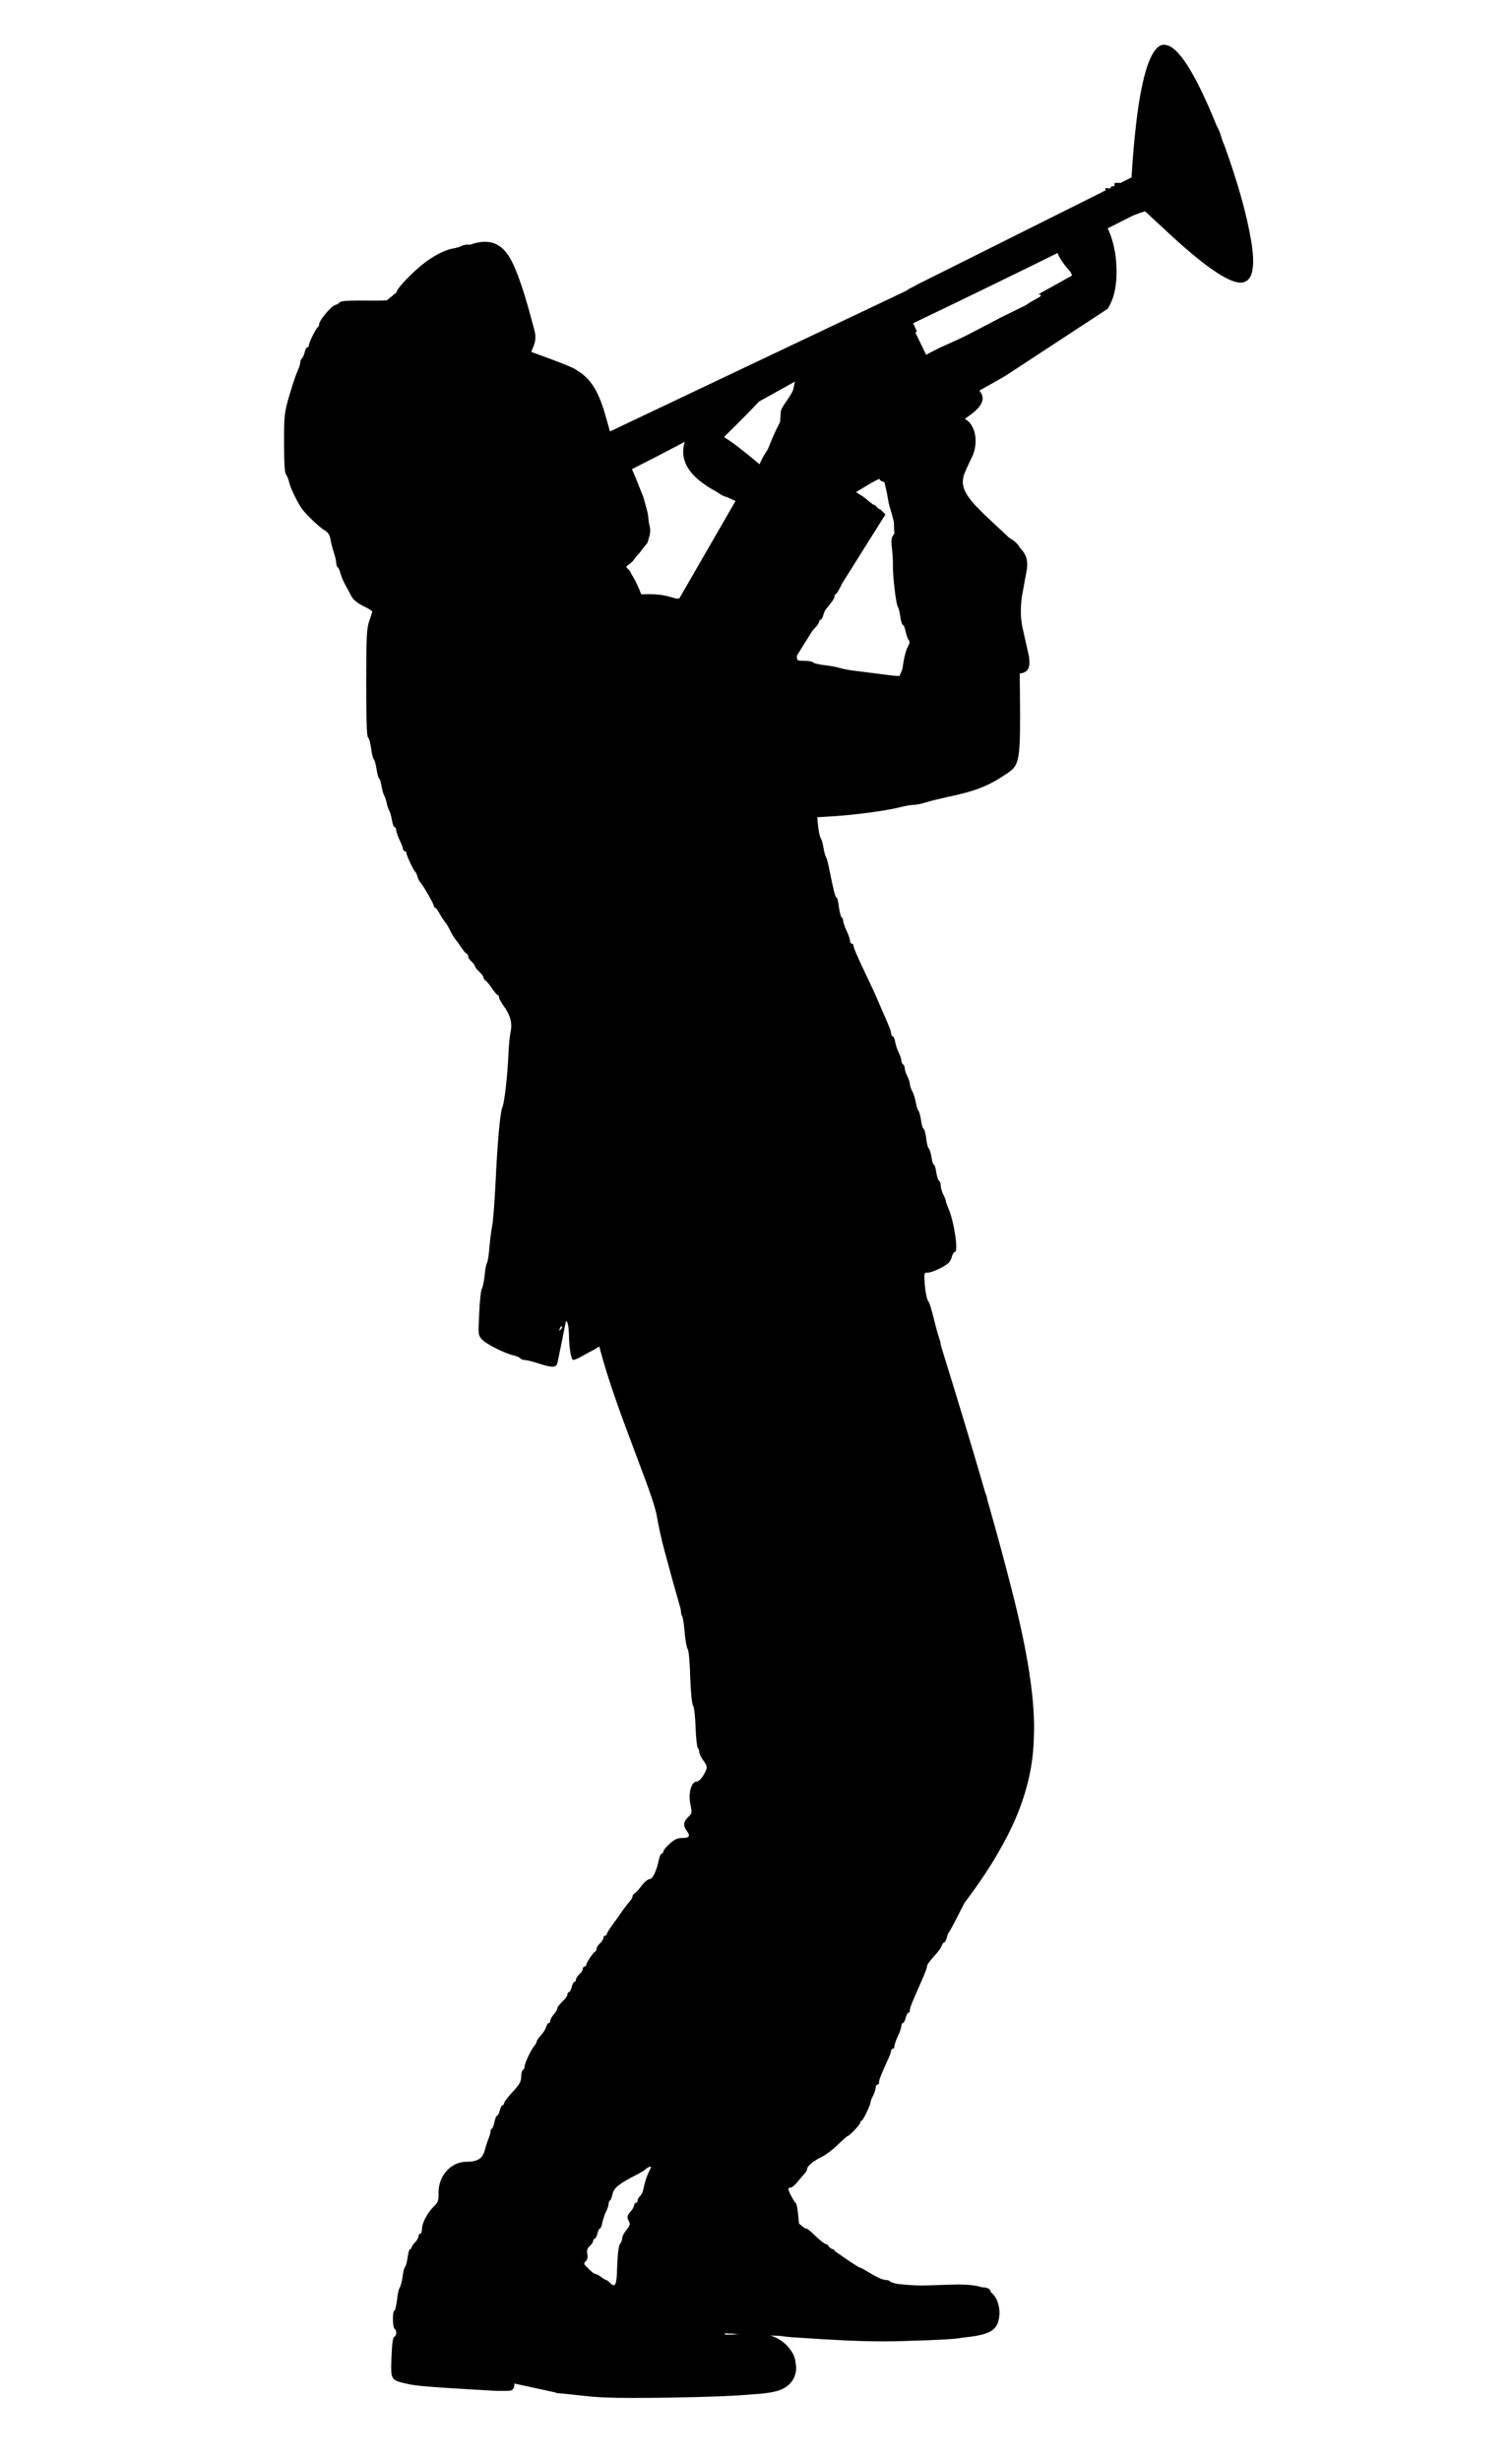 <?xml version="1.0"?>
<svg width="600" height="976" xmlns="http://www.w3.org/2000/svg" xmlns:svg="http://www.w3.org/2000/svg" version="1.1">
 <g class="layer">
  <title>Layer 1</title>
  <g id="layer1">
   <g fill="rgb(0,0,0)" fill-opacity="1" id="svg_1">
    <path d="m419.66,100.38q1.32,3.27 5.22,7.57l-0.03,0c0.2,0.52 0.43,0.98 0.6,1.32l0,0q-6.68,3.73 -13.37,7.43l0,0q0.98,0.2 0.95,0.37q0.09,0.23 -0.46,0.69l-3.82,2.18l-1.95,1.26l-9.12,4.45l-5.97,3.13l0,0l-7.92,4.13q-3.7,1.84 -10.7,4.93q-5.48,2.7 -5.54,2.93l-0.03,-0.06l-0.26,-0.52l0,0l-4.02,-8.29l0.6,-0.46l-1.46,-3.24l0,0q30.46,-14.6 57.26,-27.83zm-104.19,50.98q-0.23,0.69 -0.69,3.13q-0.2,0.63 -0.52,1.23q-1.84,3.04 -3.38,5.16q-0.69,1.18 -0.75,1.41q-0.23,0.52 -0.32,1.26q-0.03,1.46 -0.29,3.93l0,0q-2.29,4.19 -4.76,10.59l0,0q-0.86,1.32 -1.35,2.15q-0.66,1.09 -1.18,2.12q-0.43,0.95 -0.83,1.81l0,0q-9.15,-7.77 -14.11,-10.81l0,0q9.32,-9.15 13.88,-14.06l0,0q6.83,-3.76 14.26,-7.92l0.03,0zm-43.75,23.9q-0.32,1.06 -0.49,2.12q-0.95,6.88 5.51,12.54q3.04,2.67 7.86,5.28l0,0c0.75,0.55 1.49,1.03 2.12,1.32c0.57,0.29 1.18,0.49 1.78,0.66l0,0q1.61,0.75 3.38,1.52l0,0l-22.29,38.61l0,0c-0.17,0.09 -0.37,0.14 -0.63,0.14c-0.63,0 -1.61,-0.29 -3.44,-0.83c-2.12,-0.6 -4.93,-0.98 -7.77,-0.98c-0.43,0 -0.83,0 -1.26,0.03c-0.69,0 -1.38,0.03 -2.04,0.03l0,0q-0.75,-2.07 -1.84,-4.3q-0.89,-1.89 -2.01,-3.61l0,0c-0.09,-0.26 -0.17,-0.52 -0.32,-0.75c-0.34,-0.63 -0.72,-1.09 -1.09,-1.35l-0.03,0q-0.34,-0.46 -0.69,-0.92l0,0l2.52,-2.07q0.32,-0.32 1.49,-1.98q0.46,-0.55 1.29,-1.41q1.18,-1.66 2.93,-3.7q0.26,-0.34 0.37,-0.69q0.2,-0.92 0.75,-2.61q0.14,-0.52 0.2,-2.04q0,-0.34 -0.06,-0.77l-0.46,-2.24q0,0 0,0q0,0 -0.34,-2.81q-0.11,-0.83 -0.26,-1.46q-1.61,-6.2 -1.84,-6.45l-2.67,-6.68l-1.61,-3.79l0,0q9.04,-4.53 20.91,-10.81zm77.25,14.66l0,0c0.14,0.49 0.55,0.86 1.2,1.03c0.37,0.09 0.66,0.23 0.86,0.46l0,0q0.17,0.89 0.92,4.16l0.77,4.25q0.09,0.32 0.2,0.63l-0.03,0c0.03,0.37 0.2,0.92 0.43,1.32l-0.03,0q0.8,2.64 1.41,5.28l0,0q0.11,1.86 0.2,4.65l0,0c-0.11,0.11 -0.23,0.29 -0.37,0.46c-0.8,1.03 -0.95,2.24 -0.6,5.11c0.26,2.04 0.46,5.22 0.4,7.14c-0.06,4.19 1.23,15.4 1.98,16.29c0.26,0.34 0.75,2.12 0.95,3.87c0.26,1.84 0.75,3.27 1,3.27c0.34,0 0.83,1.15 1.09,2.5c0.29,1.43 0.83,3.01 1.23,3.47c0.55,0.69 0.4,1.38 -0.34,2.73c-0.6,1.03 -1.43,3.93 -1.78,6.51c-0.14,0.92 -0.29,1.84 -0.43,2.58l-0.03,0l-1.03,2.47l0,0c-0.09,0 -0.14,0 -0.26,0c-1.06,0 -3.24,-0.2 -5.65,-0.55c-3.24,-0.4 -8.15,-1.03 -10.87,-1.38c-2.64,-0.26 -5.91,-0.86 -7.11,-1.29c-1.23,-0.4 -4.02,-0.86 -6.14,-1.09c-2.15,-0.26 -4.07,-0.75 -4.27,-1.06c-0.26,-0.34 -1.75,-0.63 -3.47,-0.63c-2.78,0 -2.98,-0.11 -2.98,-1.75c0,-0.11 0,-0.26 0.03,-0.37l0,0l6.22,-9.93l-0.03,0c0.2,-0.2 0.37,-0.4 0.57,-0.57c1.09,-1.09 2.04,-2.38 2.04,-2.87c0,-0.4 0.29,-0.8 0.6,-0.8c0.34,0 0.83,-0.83 1.03,-1.78c0.14,-0.55 0.37,-1.15 0.63,-1.66l-0.03,0l0.49,-0.77l0,0c0.03,-0.03 0.03,-0.06 0.06,-0.06c2.73,-3.36 3.33,-4.22 3.33,-5.05c0,-0.11 0.03,-0.23 0.03,-0.32l0,0l0.32,-0.49l0,0c0.06,-0.06 0.11,-0.09 0.2,-0.09c0.29,0 1.23,-1.61 2.18,-3.59c0.06,-0.14 0.14,-0.32 0.2,-0.46l0,0l17.27,-27.48l-1.84,-1.86l-0.92,-0.46l-1.26,-1.29q-0.37,-0.26 -0.77,-0.34q-0.09,-0.03 -0.2,-0.06l0,0c-0.55,-0.4 -1.12,-0.89 -1.61,-1.26c-0.95,-0.89 -2.38,-1.92 -3.13,-2.38c-0.32,-0.23 -1.03,-0.66 -1.95,-1.23l0,0q2.93,-1.72 6.34,-3.79q1.58,-0.89 2.93,-1.46l0.03,0zm-126.13,336.12c0.06,0 0.11,0 0.14,0.06c0.2,0.2 0,0.75 -0.46,1.2c-0.29,0.26 -0.49,0.4 -0.55,0.4c-0.11,0 -0.03,-0.26 0.2,-0.8c0.17,-0.55 0.46,-0.86 0.66,-0.86zm35.2,333.34c0.29,0 0.4,0.14 0.23,0.49c-1.18,1.98 -2.47,5.71 -2.81,7.75c-0.26,1.43 -0.86,2.87 -1.41,3.33c-0.55,0.49 -1.03,1.29 -1.03,1.78c0,0.55 -0.26,0.95 -0.66,0.95c-0.34,0 -0.69,0.4 -0.69,0.89c0,0.55 -0.63,1.64 -1.38,2.5c-1.55,1.78 -1.61,2.32 -0.66,4.07c0.55,0.98 0.26,1.72 -1.03,3.27c-0.95,1.15 -1.69,2.58 -1.69,3.33c0,0.69 -0.4,1.69 -0.8,2.12c-0.55,0.55 -0.98,3.67 -1.18,8.61c-0.14,5.71 -0.4,7.89 -1.38,7.89c-0.43,0 -0.98,-0.4 -1.66,-1.09c-0.55,-0.55 -1.18,-1 -1.43,-1c-0.2,0 -1.29,-0.69 -2.32,-1.43c-0.89,-0.66 -1.86,-1.06 -2.41,-1.06l0,0q-0.86,-0.75 -1.75,-1.49l-0.03,0c-0.26,-0.34 -0.57,-0.66 -0.89,-0.98c-1.43,-1.29 -1.49,-1.64 -0.63,-2.44c0.69,-0.63 0.89,-1.64 0.63,-2.93c-0.29,-1.43 0,-2.24 0.95,-3.07c0.75,-0.69 1.35,-1.55 1.35,-2.04c0,-0.46 0.29,-0.89 0.63,-0.89c0.32,0 0.8,-0.95 1.09,-2.04c0.26,-1.15 0.66,-2.04 1,-2.04c0.29,0 0.75,-1.09 0.95,-2.38c0.29,-1.29 0.89,-3.18 1.43,-4.22c0.55,-1 1.03,-2.44 1.03,-3.04c0,-0.63 0.26,-1.29 0.6,-1.49c0.34,-0.2 0.75,-1.38 1,-2.58c0.43,-2.32 2.78,-4.22 9.58,-7.63c1.49,-0.75 3.13,-1.75 3.61,-2.24c0.57,-0.55 1.32,-0.89 1.75,-0.89zm29.63,66.09l5.42,0.23l0,0q-1.06,0.11 -2.15,0.23l0,0l-3.27,0.06l0,-0.52zm174.36,-907.75q-0.8,0 -1.58,0.37l-0.03,0q-8.43,4.48 -11.39,52.01l0.06,0.23l-4.59,2.29l0,0c-0.06,-0.06 -0.11,-0.11 -0.2,-0.11l-1.43,0c-0.55,0 -0.8,0.29 -0.6,0.69c0.2,0.34 -0.06,0.69 -0.69,0.69c-0.57,0 -0.92,0.26 -0.75,0.57l-0.03,0l-0.66,0.34l0,0c-0.11,-0.03 -0.26,-0.06 -0.4,-0.11c-0.32,-0.09 -0.6,-0.11 -0.77,-0.11c-0.43,0 -0.46,0.26 -0.23,0.86c0,0.03 0,0.06 0.03,0.06l-0.03,0l-0.86,0.43l0,0c-0.2,0 -0.4,0.11 -0.55,0.29l0,0l-1.26,0.63l0,0c-0.09,0 -0.14,0.03 -0.2,0.09l0,0l-72,35.97l0,0q-0.17,0.11 -0.4,0.26l-2.78,1.43l-0.09,0.06l0,0l-0.95,0.66l-117.59,55.8l0,0q-0.92,-3.18 -2.01,-7.09q-1.26,-4.1 -2.27,-6.4q-3.13,-7.52 -8.89,-10.73q0,-0.8 -18.1,-7.34l0,0q1.46,-3.18 1.58,-4.68q0.26,-1.81 -0.29,-3.84q-3.07,-11.65 -4.85,-16.9q-3.56,-10.76 -6.34,-13.94q-3.27,-4.3 -8.46,-4.3q-2.67,0 -5.88,1.15l0,0c-0.29,-0.03 -0.55,-0.03 -0.8,-0.03c-1.09,0 -2.01,0.2 -2.73,0.6c-0.55,0.32 -2.09,0.75 -3.53,1c-3.13,0.55 -8,3.13 -12.02,6.4c-4.16,3.38 -9.52,8.95 -9.98,10.47c-0.09,0.23 -0.17,0.46 -0.29,0.66l0,0q-0.37,0.26 -0.72,0.55l0,0c-0.17,0.03 -0.34,0.2 -0.52,0.43l0,0q-1.2,0.98 -2.47,1.98l0,0c-0.95,0.09 -2.35,0.11 -4.5,0.11c-1.06,0 -2.29,0 -3.76,0c-0.8,0 -1.58,-0.03 -2.32,-0.03c-5.05,0 -7.69,0.23 -8,0.63c-0.26,0.4 -1.15,0.95 -2.04,1.23c-1.64,0.55 -6.25,6.11 -6.25,7.6c0,0.49 -0.2,0.95 -0.46,1.09c-0.69,0.26 -3.61,6.2 -3.61,7.26c0,0.43 -0.26,0.75 -0.6,0.75c-0.34,0 -0.83,0.89 -1.09,2.07c-0.26,1.06 -0.75,2.15 -1.09,2.35c-0.34,0.29 -0.6,0.89 -0.6,1.52c0,0.55 -0.4,1.95 -0.95,3.13c-0.55,1.2 -1.43,3.64 -2.04,5.57c-3.41,11.02 -3.47,11.27 -3.47,23.18c0,7.66 0.26,11.93 0.75,12.56c0.46,0.55 1,1.95 1.29,3.18c0.4,2.18 3.73,8.84 5.31,10.81c2.15,2.7 6.66,6.91 8.55,8.09c1.49,0.86 2.24,1.89 2.52,3.64c0.2,1.29 0.8,3.67 1.35,5.31c0.55,1.58 0.95,3.47 0.95,4.22c0,0.69 0.29,1.43 0.63,1.69c0.32,0.2 0.8,1.29 1.06,2.38c0.29,1.09 1.18,3.33 2.12,4.91c0.89,1.64 1.84,3.33 2.09,3.87c0.75,1.69 2.52,3.04 5.51,4.48c1.58,0.75 2.87,1.58 2.87,1.84c0,0.29 -0.55,1.98 -1.18,3.73c-1,2.87 -1.2,6.14 -1.2,24.53c0,14.89 0.2,21.43 0.75,21.74c0.4,0.29 0.95,2.27 1.2,4.36c0.29,2.18 0.75,4.07 1.09,4.27c0.29,0.2 0.75,1.92 1.03,3.76c0.26,1.84 0.75,3.53 1,3.73c0.34,0.2 0.75,1.64 1.03,3.27c0.26,1.55 0.75,3.13 1,3.53c0.29,0.34 0.77,1.75 1.03,3.04c0.26,1.29 0.75,2.67 1.03,3.07c0.26,0.34 0.75,1.98 1,3.53c0.29,1.64 0.75,2.93 1.09,2.93c0.34,0 0.6,0.55 0.6,1.15c0.09,0.69 0.63,2.44 1.38,3.96c0.75,1.49 1.29,3.13 1.35,3.53c0,0.46 0.34,0.89 0.69,0.89c0.4,0 0.66,0.32 0.66,0.75c0,0.86 2.81,6.86 3.47,7.4c0.29,0.2 0.69,1.09 0.95,2.04c0.29,0.95 0.75,1.84 0.98,2.04c0.8,0.6 5.48,8.63 5.48,9.44c0,0.4 0.23,0.75 0.55,0.75c0.29,0 1.09,1.18 1.84,2.52c0.75,1.35 1.72,2.78 2.04,3.18c0.43,0.4 1.09,1.49 1.58,2.44c0.89,1.92 2.29,4.22 2.84,4.76c0.2,0.2 1.09,1.49 2.04,2.87c0.98,1.43 1.92,2.58 2.27,2.58c0.26,0 0.46,0.4 0.46,0.89c0,0.55 0.6,1.49 1.38,2.15c0.75,0.69 1.35,1.52 1.35,1.84c0,0.34 0.75,1.29 1.69,2.18c0.95,0.89 1.69,1.89 1.69,2.32c0,0.4 0.43,1 0.89,1.29c0.49,0.26 1.58,1.69 2.52,3.04c0.95,1.43 1.89,2.58 2.24,2.58c0.26,0 0.49,0.43 0.49,0.89c0,0.49 0.86,2.12 1.95,3.61c2.52,3.38 3.41,6.66 2.67,10.04c-0.34,1.49 -0.75,5.65 -0.89,9.18c-0.34,8.29 -1.58,19.02 -2.38,20.8c-0.89,1.89 -1.98,14 -2.73,30.24c-0.4,7.69 -0.95,15.29 -1.35,16.98c-0.34,1.69 -0.83,5.51 -1.09,8.49c-0.2,2.98 -0.69,5.71 -0.95,6.11c-0.29,0.34 -0.75,2.67 -0.95,5.11c-0.29,2.44 -0.77,4.68 -1.09,5.11c-0.34,0.4 -0.83,4.68 -1.03,9.5c-0.46,8.69 -0.46,8.84 1.15,10.61c1.78,1.89 9.12,5.57 12.59,6.31c1.2,0.29 2.38,0.83 2.58,1.15c0.26,0.34 0.95,0.63 1.61,0.63c0.69,0 3.21,0.6 5.51,1.35c2.73,0.89 4.48,1.32 5.59,1.32c1.35,0 1.84,-0.6 2.09,-1.86c0.2,-1 0.89,-4.27 1.49,-7.26c0.6,-3.01 1.29,-6.34 1.49,-7.49c0.2,-1 0.32,-1.49 0.49,-1.49c0.11,0 0.26,0.29 0.46,0.8c0.29,0.75 0.55,2.93 0.55,4.85c0.09,5.48 0.89,9.78 1.78,9.78c0.4,0 2.18,-0.75 3.82,-1.72c1.61,-0.95 3.44,-1.89 3.99,-2.15c0.37,-0.2 1.35,-0.77 2.47,-1.49l0,0q0.2,0.86 0.46,1.78q2.04,7.77 5.97,19.08q2.01,5.97 12.28,33.25q1.92,5.28 2.93,8.52l1,3.67q1.29,7.66 3.3,15q2.95,11.13 6.37,22.98l0,0c0.09,1.38 0.26,2.44 0.52,2.61c0.26,0.2 0.75,3.04 1,6.31c0.29,3.27 0.83,6.31 1.23,6.8c0.4,0.46 0.89,5.51 1,11.22c0.23,6.02 0.69,10.79 1.18,11.33c0.4,0.55 0.8,4.36 0.95,8.49c0.14,4.16 0.55,7.83 0.89,8.18c0.32,0.4 0.6,1.15 0.6,1.75c0,0.6 0.75,2.12 1.64,3.33c1.43,1.98 1.55,2.52 0.89,4.07c-0.98,2.18 -2.58,4.16 -3.41,4.16c-2.38,0 -3.67,4.82 -2.58,9.5c0.6,2.87 0.55,3.21 -0.95,4.62c-1.89,1.78 -2.09,3.41 -0.69,5.31c1.64,2.18 1.23,2.98 -1.55,2.98c-1.98,0 -3.21,0.55 -5.11,2.27c-1.35,1.2 -2.5,2.58 -2.5,3.04c0,0.4 -0.29,0.83 -0.63,0.83c-0.34,0 -0.8,1 -1.09,2.15c-0.89,4.56 -2.5,8.03 -3.73,8.03c-0.69,0 -2.04,1.15 -3.13,2.52c-1,1.41 -2.29,2.84 -2.78,3.13c-0.49,0.26 -0.89,0.8 -0.89,1.2c0,0.34 -0.34,1.03 -0.69,1.49c-1.69,1.98 -3.13,3.87 -4.07,5.31c-0.55,0.83 -2.04,2.87 -3.18,4.48c-1.23,1.64 -2.24,3.27 -2.24,3.61c0,0.4 -0.29,0.69 -0.69,0.69c-0.34,0 -0.69,0.4 -0.69,0.86c0,0.55 -0.6,1.52 -1.35,2.18c-0.75,0.69 -1.35,1.64 -1.35,2.12c0,0.46 -0.2,0.95 -0.49,1.09c-0.8,0.32 -3.59,4.48 -3.59,5.28c0,0.34 -0.29,0.69 -0.69,0.69c-0.34,0 -0.69,0.4 -0.69,0.89c0,0.55 -0.6,1.49 -1.35,2.18c-0.75,0.66 -1.38,1.61 -1.38,2.15c0,0.49 -0.26,0.89 -0.6,0.89c-0.34,0 -0.8,0.95 -1.09,2.04c-0.26,1.18 -0.75,2.04 -1.09,2.04c-0.34,0 -0.6,0.43 -0.6,0.89c0,0.49 -0.55,1.35 -1.15,1.98c-1.84,1.69 -2.93,3.13 -2.93,3.79c0,0.34 -0.6,1.29 -1.35,2.18c-0.77,0.89 -1.38,1.98 -1.38,2.52c0,0.46 -0.26,0.89 -0.6,0.89c-0.34,0 -0.75,0.66 -1.03,1.49c-0.2,0.89 -1.15,2.38 -2.09,3.38c-0.95,1.03 -1.69,2.18 -1.69,2.52c0,0.34 -0.43,1.09 -0.83,1.55c-1.2,1.29 -3.93,6.94 -3.93,8.23c0,0.6 -0.34,1.29 -0.69,1.49c-0.4,0.2 -0.69,1.43 -0.69,2.73c0,1.75 -0.66,3.04 -3.38,5.91c-1.84,1.98 -3.38,4.02 -3.38,4.42c0,0.46 -0.29,0.89 -0.63,0.89c-0.34,0 -0.8,0.95 -1.09,2.04c-0.26,1.15 -0.75,2.04 -1,2.04c-0.34,0 -0.83,1.09 -1.09,2.38c-0.2,1.29 -0.69,2.58 -1.03,2.78c-0.32,0.2 -0.6,0.75 -0.6,1.29c0,0.55 -0.34,1.75 -0.8,2.84c-0.43,1.03 -1.09,3.13 -1.49,4.62c-0.89,3.21 -2.87,4.42 -7.23,4.42c-6.11,0 -11.07,5.51 -11.07,12.16c0.09,3.33 -0.2,4.02 -1.89,5.59c-2.44,2.38 -4.68,6.51 -4.68,8.89c0,1.09 -0.29,1.89 -0.69,1.89c-0.34,0 -0.69,0.49 -0.69,1.03c0,0.55 -0.6,1.64 -1.35,2.38c-0.75,0.75 -1.38,1.64 -1.38,2.04c0,0.34 -0.26,0.66 -0.6,0.66c-0.34,0 -0.75,1.52 -1,3.41c-0.29,1.84 -0.69,3.47 -1.03,3.67c-0.26,0.2 -0.75,1.95 -0.95,3.87c-0.29,1.89 -0.75,3.87 -1.15,4.33c-0.34,0.43 -0.89,2.73 -1.09,5.05c-0.29,2.24 -0.75,4.13 -1.03,4.13c-0.8,0 -0.75,6.6 0.09,7.14c0.95,0.6 0.86,2.84 -0.14,3.18c-0.55,0.2 -0.89,2.93 -1.09,8.09c-0.34,9.12 -0.34,9.04 6.05,10.53c3.73,0.89 8.75,1.29 33.76,2.73c1.46,0.09 2.9,0.11 4.13,0.11c1.72,0 3.04,-0.06 3.47,-0.17c1,-0.32 1.46,-1.46 1.35,-2.75l0.03,0l16.52,3.59l-0.03,0c-0.03,0.11 0.03,0.17 0.2,0.17c0.11,0 0.49,0.03 1.09,0.09l-0.03,0l0.69,0.14l0,-0.09l0.03,0c1.92,0.2 5.22,0.55 8.78,0.95c5.57,0.63 10.38,0.86 19.45,0.86c3.82,0 8.41,-0.03 14.11,-0.11c15.35,-0.23 26.45,-0.66 33.62,-1.32l0,0q9.5,-0.52 12.59,-2.47q2.75,-1.52 3.99,-4.27q1.23,-2.93 0.55,-5.74l0,0q-0.14,-2.67 -2.21,-5.42q-2.47,-3.3 -6.22,-4.85q-0.75,-0.34 -1.64,-0.6l0,0l4.27,0.2l0,0c0.98,0.2 2.38,0.34 4.16,0.49c17.27,1.18 27.25,1.66 36.43,1.66c3.07,0 6.08,-0.06 9.24,-0.17c13.17,-0.4 19.33,-0.72 22.12,-1.29l-0.03,0q7.03,-0.66 10.04,-1.95q3.33,-1.26 4.25,-4.39q1.15,-3.96 -0.29,-8q-0.83,-2.27 -2.67,-3.76l0,0q0,-0.17 -0.03,-0.34q-0.55,-1.55 -3.41,-1.55q-0.03,0 -0.06,0l0,0q-1.26,-0.43 -2.75,-0.66q-2.32,-0.4 -5.91,-0.43q-0.03,-0.03 -0.43,-0.03q-1.95,0 -12.68,0.37q-0.83,0.03 -1.64,0.03q-2.01,0 -3.82,-0.09q-2.93,-0.14 -6.14,-0.52l0,0c-1.49,-0.26 -2.87,-0.72 -3.07,-0.98c-0.2,-0.34 -0.95,-0.6 -1.72,-0.6c-1.29,0 -3.87,-1.23 -8.41,-4.02c-0.77,-0.49 -1.64,-0.86 -2.21,-1l0,0q-2.84,-1.75 -5.97,-3.87l0,0c-0.95,-0.75 -1.78,-1.32 -2.27,-1.61l0,0q-0.72,-0.49 -1.43,-1l0,0c0,-0.03 -0.03,-0.09 -0.03,-0.11c0,-0.34 -0.4,-0.63 -0.95,-0.63c0,0 -0.03,0 -0.03,0l-0.03,0q-0.6,-0.43 -1.23,-0.89l0,0c-0.03,-0.06 -0.06,-0.09 -0.06,-0.11c-0.2,-0.55 -0.75,-1.03 -1.23,-1.03c-0.49,-0.06 -2.38,-1.55 -4.27,-3.38c-1.95,-1.92 -3.13,-2.84 -3.76,-2.84c-0.09,0 -0.14,0 -0.2,0.03l0,0q-1.15,-0.92 -2.32,-1.86l-0.03,0l-0.34,-3.61c-0.2,-2.32 -0.63,-4.36 -0.95,-4.56c-0.69,-0.55 -2.93,-4.76 -2.93,-5.57c0,-0.34 0.4,-0.6 0.95,-0.6c0.55,0 1.84,-1.09 2.84,-2.47c1.09,-1.29 2.38,-2.78 2.87,-3.33c0.4,-0.46 0.8,-1.2 0.8,-1.64c0,-1.06 2.67,-3.24 5.79,-4.73c1.55,-0.75 4.42,-2.87 6.31,-4.76c1.98,-1.89 3.73,-3.47 3.93,-3.47c0.69,0 5.05,-4.56 5.05,-5.36c0,-0.4 0.26,-0.75 0.55,-0.75c0.52,0 3.53,-6.25 3.53,-7.4c0,-0.34 0.46,-1.49 1,-2.52c0.55,-1.09 1.03,-2.52 1.03,-3.18c0,-0.63 0.34,-1.18 0.66,-1.18c0.43,0 0.69,-0.46 0.69,-1.06c0,-0.98 0.83,-3.07 3.82,-9.58c0.55,-1.18 0.95,-2.47 0.95,-2.87c0,-0.4 0.34,-0.75 0.69,-0.75c0.4,0 0.66,-0.55 0.66,-1.23c0.09,-0.6 0.63,-2.38 1.38,-3.87c0.75,-1.49 1.29,-3.24 1.35,-3.93c0,-0.6 0.29,-1.15 0.6,-1.15c0.34,0 0.83,-0.95 1.09,-2.04c0.29,-1.18 0.75,-2.04 1.09,-2.04c0.34,0 0.6,-0.49 0.6,-1.09c0,-0.89 0.77,-2.78 3.41,-8.78c2.64,-5.91 3.38,-7.89 3.38,-8.63c0,-0.55 1.23,-2.24 2.67,-3.79c1.49,-1.58 2.93,-3.47 3.13,-4.22c0.26,-0.75 0.66,-1.38 1,-1.38c0.29,0 0.75,-0.8 1.03,-1.84c0.2,-1 0.66,-2.04 0.89,-2.24c0.26,-0.2 2.15,-3.73 4.19,-7.8c0.63,-1.26 1.26,-2.47 1.86,-3.64l-0.03,0q9.35,-12.45 14.2,-21.34q13.02,-22.4 13.45,-44.41q1,-20.8 -8.81,-58.75q-3.76,-14.92 -9.55,-35.23l-0.03,0c-0.2,-1.29 -0.49,-2.35 -0.75,-2.67l0,0q-7.32,-25.3 -17.7,-58.69l0,0c-0.11,-1 -0.29,-1.84 -0.46,-2.24c-0.26,-0.75 -0.95,-2.93 -1.43,-4.76c-2.04,-8.15 -2.44,-9.58 -3.24,-10.87c-0.49,-0.75 -1.09,-3.59 -1.29,-6.31c-0.34,-4.76 -0.34,-4.88 1.15,-4.88c1.55,0 5.97,-1.98 8,-3.61c0.63,-0.46 1.38,-1.69 1.58,-2.73c0.26,-1 0.8,-1.84 1.15,-1.84c1.58,0 -0.26,-12.16 -2.58,-17.44c-0.55,-1.18 -0.95,-2.38 -0.95,-2.78c0,-0.34 -0.49,-1.58 -1.03,-2.58c-0.55,-1.09 -1,-2.67 -1,-3.47c0,-0.83 -0.29,-1.64 -0.6,-1.92c-0.43,-0.2 -0.89,-1.75 -1.18,-3.38c-0.2,-1.69 -0.66,-3.07 -0.95,-3.07c-0.26,0 -0.75,-1.35 -0.95,-3.04c-0.29,-1.64 -0.75,-3.21 -1.09,-3.41c-0.34,-0.2 -0.8,-2.04 -1,-4.07c-0.29,-2.04 -0.77,-3.73 -1.03,-3.73c-0.34,0 -0.75,-1.49 -1.03,-3.41c-0.26,-1.81 -0.75,-3.53 -1,-3.73c-0.34,-0.2 -0.75,-1.55 -1.03,-3.13c-0.26,-1.49 -0.86,-3.59 -1.41,-4.53c-0.55,-1.03 -0.98,-2.32 -0.98,-2.93c0,-0.63 -0.46,-2.04 -1,-3.07c-0.55,-1.09 -1.03,-2.52 -1.03,-3.13c0,-0.6 -0.26,-1.35 -0.66,-1.55c-0.34,-0.2 -0.69,-0.98 -0.69,-1.58c0,-0.6 -0.49,-2.04 -1,-3.04c-0.55,-1.03 -1.18,-2.93 -1.43,-4.22c-0.2,-1.29 -0.69,-2.38 -1.03,-2.38c-0.34,0 -0.6,-0.49 -0.6,-1.09c0,-0.89 -0.75,-2.78 -3.41,-8.78c-0.32,-0.75 -1.29,-2.93 -2.04,-4.73c-0.8,-1.92 -2.64,-5.85 -4.07,-8.84c-3.73,-7.75 -5.42,-11.7 -5.42,-12.51c0,-0.4 -0.29,-0.75 -0.69,-0.75c-0.34,0 -0.69,-0.55 -0.69,-1.23c-0.06,-0.6 -0.6,-2.38 -1.35,-3.87c-0.75,-1.49 -1.29,-3.27 -1.35,-3.87c0,-0.6 -0.29,-1.29 -0.63,-1.49c-0.32,-0.2 -0.8,-2.12 -1.09,-4.16c-0.2,-2.04 -0.66,-3.73 -0.95,-3.73c-0.46,0 -1.09,-2.38 -2.93,-11.56c-0.4,-2.04 -0.95,-4.07 -1.2,-4.42c-0.29,-0.4 -0.75,-2.04 -1.03,-3.73c-0.26,-1.69 -0.75,-3.38 -1.09,-3.79c-0.32,-0.43 -0.75,-2.38 -1,-4.5l-0.4,-3.79l7,-0.43c8.29,-0.55 20.45,-2.15 25.82,-3.53c2.04,-0.55 4.53,-0.95 5.42,-0.95c0.95,0 3.07,-0.4 4.76,-0.95c1.64,-0.55 5.45,-1.43 8.43,-2.12c11.13,-2.29 16.44,-4.33 23.78,-9.29c5.31,-3.61 5.51,-4.7 5.22,-34.31c-0.03,-2.09 -0.03,-3.87 -0.06,-5.42l-0.03,0q3.73,-0.34 3.84,-3.82q0.09,-1.55 -0.23,-3.38l-2.52,-11.22q-0.55,-2.87 -0.6,-5.42q-0.09,-3.18 0.4,-6.68l2.04,-11.19q0.23,-2.5 -0.23,-3.99q-0.57,-2.15 -2.67,-4.25l0,0c-0.32,-0.72 -0.75,-1.23 -1.38,-1.86c-0.6,-0.63 -1.61,-1.35 -2.7,-1.95l0,0l-10.07,-9.41l-3.61,-3.67q-3.01,-3.3 -4.16,-6.02q-1.09,-2.7 -0.37,-5.25q-0.09,-0.69 3.73,-8.58q0.69,-1.75 0.95,-3.79q0.49,-4.59 -1.38,-7.75q-0.89,-1.69 -2.78,-2.81l0,0q4.79,-3.21 6.02,-5.25q1.92,-2.73 0.29,-5.19l0,0q-0.2,0.03 -0.34,0.06l0,-0.03l0.26,-0.14l0,0q-0.2,-0.32 -0.49,-0.63l0,0q3.5,-1.95 6.31,-3.53q1.52,-0.86 4.04,-2.32l0,0l23.29,-15.26l0,0l2.38,-1.55l0,0l4.13,-2.73l0.2,-0.11l0,0l10.61,-6.97l0,0q4.76,-7.52 3.04,-21.49q-1.12,-6.68 -3.1,-10.38l0,0q5.16,-2.61 10.18,-5.13q2.41,-0.98 4.68,-1.64l0.03,0l8.75,8.12q21.69,20.17 29.15,20.17q1.26,0 2.09,-0.55q4.33,-2.21 2.15,-15.69q-2.55,-15.58 -10.41,-37.46q-0.6,-1.55 -1.18,-3.04l0,0q-0.4,-1.35 -0.86,-2.75q-0.63,-1.58 -1.41,-3.01l0,0q-12.91,-31.81 -20.65,-31.81z" id="svg_2"/>
   </g>
  </g>
 </g>
</svg>